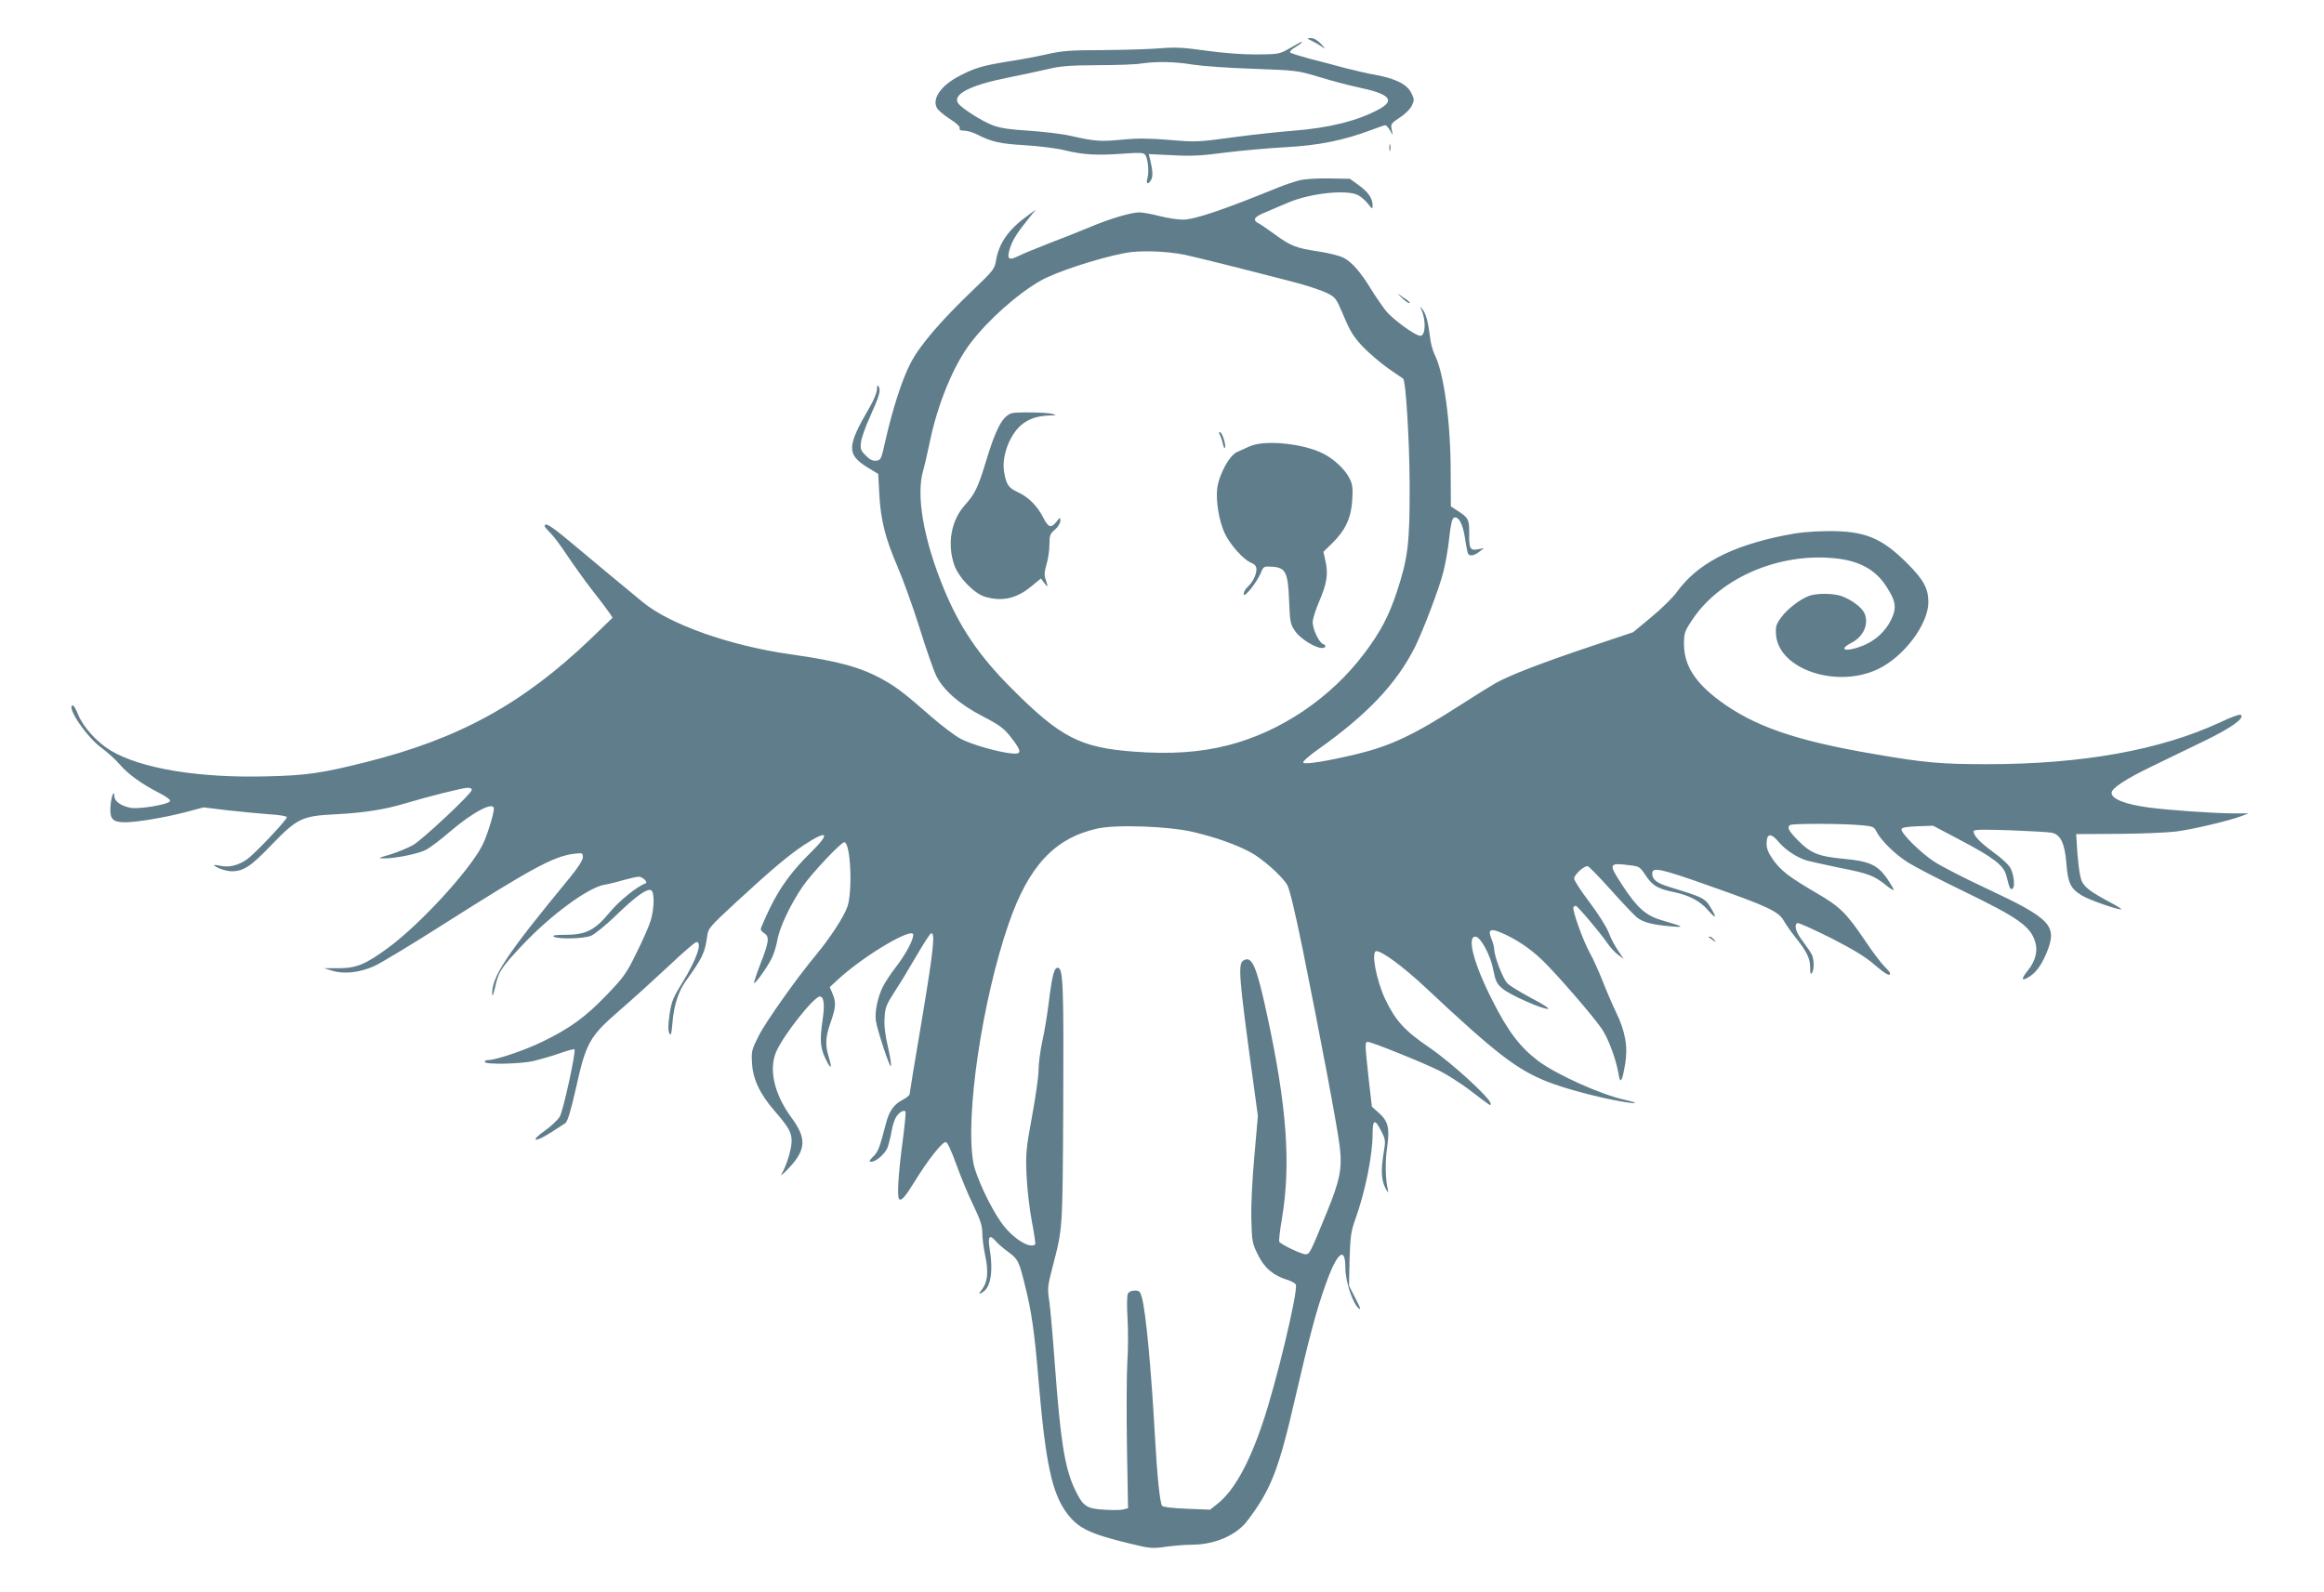 <?xml version="1.0" standalone="no"?>
<!DOCTYPE svg PUBLIC "-//W3C//DTD SVG 20010904//EN"
 "http://www.w3.org/TR/2001/REC-SVG-20010904/DTD/svg10.dtd">
<svg version="1.0" xmlns="http://www.w3.org/2000/svg"
 width="1280pt" height="877pt" viewBox="0 0 1280 877"
 preserveAspectRatio="xMidYMid meet">
<g transform="translate(0,877) scale(0.1,-0.1)"
fill="#607d8b" stroke="none">
<path d="M7225 8545 c17 -8 41 -22 55 -32 22 -15 22 -14 -4 15 -19 20 -39 32
-55 32 -26 -1 -26 -1 4 -15z"/>
<path d="M7105 8505 c-60 -34 -61 -34 -188 -35 -77 0 -185 8 -275 21 -120 17
-166 20 -252 13 -58 -5 -199 -9 -315 -10 -176 0 -225 -4 -305 -22 -52 -12
-151 -31 -220 -41 -140 -23 -184 -36 -271 -82 -97 -52 -146 -123 -119 -173 6
-13 39 -40 71 -61 38 -24 58 -43 55 -52 -4 -9 4 -13 25 -13 16 0 48 -9 71 -21
79 -40 124 -51 263 -59 80 -5 178 -17 228 -30 97 -23 171 -27 322 -16 80 6
103 5 112 -6 15 -19 23 -94 13 -129 -10 -34 4 -39 21 -8 10 19 8 51 -8 117
l-6 23 129 -6 c103 -6 162 -3 289 14 88 11 239 25 335 30 185 10 321 38 473
95 37 14 72 26 77 26 5 0 16 -12 25 -27 l16 -28 -6 32 c-6 29 -3 34 44 65 29
18 58 47 67 66 14 30 14 36 -3 70 -23 47 -84 78 -194 99 -46 8 -124 26 -174
39 -49 14 -135 36 -190 50 -55 15 -104 30 -109 35 -5 4 7 17 28 29 20 12 36
24 36 26 0 6 -2 5 -65 -31z m-535 -91 c52 -8 203 -19 335 -23 237 -9 242 -9
360 -45 66 -20 163 -46 215 -57 174 -36 207 -71 115 -121 -115 -63 -275 -103
-470 -118 -77 -6 -229 -22 -338 -37 -189 -26 -204 -26 -345 -14 -111 9 -175
10 -259 2 -122 -12 -151 -10 -288 21 -49 11 -153 23 -230 28 -101 6 -155 14
-195 29 -62 23 -178 97 -194 124 -29 47 67 97 264 137 80 16 183 38 230 49 70
17 120 21 275 22 105 0 213 4 240 9 83 12 185 11 285 -6z"/>
<path d="M7652 7955 c0 -16 2 -22 5 -12 2 9 2 23 0 30 -3 6 -5 -1 -5 -18z"/>
<path d="M7155 7776 c-27 -7 -75 -23 -105 -35 -309 -126 -470 -181 -535 -181
-29 0 -87 9 -130 20 -43 11 -92 20 -109 20 -47 0 -167 -36 -275 -82 -53 -22
-153 -62 -222 -88 -69 -27 -145 -58 -169 -70 -56 -29 -67 -17 -46 47 17 47 36
78 106 165 l35 43 -40 -29 c-112 -81 -164 -155 -180 -256 -7 -41 -18 -55 -123
-155 -179 -171 -296 -307 -347 -406 -47 -90 -100 -256 -139 -429 -22 -99 -24
-105 -50 -108 -19 -2 -35 5 -57 28 -28 27 -31 36 -27 73 3 24 24 85 48 137 53
118 62 148 50 169 -7 13 -9 9 -10 -14 0 -17 -18 -61 -41 -100 -125 -214 -127
-258 -11 -330 l59 -36 6 -112 c8 -144 33 -242 100 -398 30 -69 85 -221 122
-339 36 -117 78 -236 92 -264 39 -78 127 -156 255 -222 96 -50 117 -66 157
-117 59 -76 60 -93 6 -88 -73 6 -224 49 -284 81 -32 17 -105 72 -162 122 -145
127 -192 163 -264 203 -123 69 -247 103 -509 140 -333 47 -666 164 -816 288
-82 67 -290 240 -409 340 -96 80 -131 101 -131 79 0 -5 14 -21 31 -38 17 -16
59 -72 93 -124 35 -52 97 -139 139 -193 42 -53 84 -109 94 -124 l17 -26 -122
-118 c-374 -357 -723 -549 -1238 -678 -243 -61 -327 -73 -544 -78 -377 -10
-695 43 -862 143 -74 45 -150 129 -178 198 -12 31 -26 53 -32 50 -28 -17 81
-176 161 -234 32 -23 77 -64 100 -91 47 -55 124 -110 219 -158 35 -18 62 -37
59 -44 -6 -19 -175 -47 -220 -37 -52 11 -87 36 -87 63 -1 45 -20 -9 -22 -63
-3 -63 14 -80 81 -80 65 0 219 26 334 56 l98 26 132 -16 c73 -8 176 -18 230
-22 53 -3 97 -10 97 -16 0 -15 -178 -204 -221 -233 -47 -33 -98 -45 -144 -35
-19 4 -35 6 -35 4 0 -11 64 -34 95 -34 66 0 106 26 220 145 143 148 169 160
354 169 154 8 272 26 386 61 128 38 314 85 341 85 16 0 24 -5 22 -13 -5 -24
-271 -272 -322 -302 -28 -16 -84 -39 -125 -52 -69 -20 -72 -22 -36 -22 64 0
188 25 231 47 21 11 81 56 132 100 127 109 242 169 242 127 0 -30 -38 -152
-63 -201 -70 -139 -341 -434 -517 -564 -126 -93 -177 -114 -275 -114 l-80 0
45 -14 c66 -20 152 -10 232 26 37 17 211 122 385 233 479 304 600 370 711 385
51 6 52 6 52 -19 0 -16 -25 -55 -73 -114 -350 -425 -430 -545 -426 -642 1 -14
7 2 15 36 19 89 32 109 148 233 158 168 365 321 456 336 19 3 65 14 102 25 36
10 75 19 86 19 22 0 53 -31 37 -37 -43 -14 -145 -96 -196 -158 -81 -99 -132
-125 -243 -125 -56 0 -76 -3 -66 -10 23 -15 166 -12 206 5 19 8 81 58 137 112
109 106 169 148 192 139 20 -7 20 -96 -1 -167 -9 -30 -44 -110 -78 -178 -56
-114 -70 -134 -165 -233 -116 -121 -204 -185 -356 -258 -94 -46 -254 -100
-296 -100 -11 0 -19 -4 -19 -10 0 -16 196 -12 270 5 36 9 100 27 142 42 42 15
79 25 82 22 10 -10 -62 -339 -81 -371 -11 -18 -48 -53 -83 -78 -83 -58 -57
-67 31 -11 35 22 72 46 82 53 13 9 29 61 58 188 57 257 75 289 242 434 73 63
194 173 271 245 76 72 144 131 152 131 34 0 0 -96 -75 -219 -54 -87 -63 -108
-73 -179 -8 -56 -9 -87 -2 -103 9 -19 12 -9 18 59 7 90 33 171 71 224 96 134
107 158 120 250 6 45 12 51 163 191 192 177 287 257 372 313 130 85 146 66 36
-42 -104 -102 -170 -192 -227 -310 -27 -56 -49 -107 -49 -113 0 -6 9 -16 20
-23 29 -18 25 -49 -21 -166 -22 -57 -38 -106 -36 -108 6 -6 71 84 97 136 12
23 25 67 31 98 11 70 72 199 141 300 49 71 210 242 228 242 35 0 47 -270 17
-356 -19 -55 -95 -171 -171 -263 -105 -125 -278 -370 -317 -447 -39 -77 -41
-86 -37 -151 4 -87 44 -171 124 -263 78 -90 94 -118 94 -166 0 -44 -27 -134
-55 -181 -10 -15 8 -2 39 31 96 102 100 164 15 279 -96 131 -127 269 -82 367
42 93 207 300 238 300 23 0 28 -44 16 -126 -16 -111 -14 -153 14 -213 31 -65
40 -63 20 4 -21 68 -19 111 10 193 29 83 31 109 10 159 l-15 35 51 47 c143
130 409 287 409 241 0 -29 -40 -104 -90 -170 -32 -41 -66 -93 -77 -115 -29
-58 -46 -140 -39 -188 9 -57 78 -265 83 -250 3 7 -5 55 -17 108 -15 64 -21
115 -18 158 3 57 10 73 55 143 29 44 83 133 121 199 38 65 74 121 80 123 24 8
14 -88 -49 -467 -38 -223 -69 -412 -69 -418 0 -7 -18 -22 -40 -33 -46 -24 -73
-61 -90 -128 -35 -134 -43 -157 -70 -183 -24 -25 -26 -29 -10 -29 25 0 75 44
88 77 6 16 16 55 22 87 5 33 17 70 26 83 16 25 41 40 51 30 3 -4 -4 -80 -16
-169 -23 -171 -31 -301 -19 -314 12 -12 34 13 84 94 73 120 155 223 173 220
10 -2 30 -45 58 -123 24 -66 65 -166 93 -223 39 -81 50 -114 50 -152 0 -26 7
-83 16 -126 19 -90 14 -145 -16 -186 -22 -29 -22 -30 -1 -19 48 26 63 118 41
246 -10 62 1 76 32 40 12 -15 45 -43 71 -62 54 -40 59 -49 92 -183 36 -141 53
-259 75 -525 39 -460 74 -622 158 -734 63 -82 126 -112 350 -166 107 -26 119
-27 195 -16 45 6 109 11 142 11 123 0 242 51 302 128 133 174 175 281 267 682
77 333 117 484 166 620 63 180 110 220 110 95 0 -73 39 -192 72 -222 16 -13
12 0 -16 53 l-36 71 3 144 c4 125 8 154 30 217 56 154 97 356 97 477 0 80 13
83 49 11 22 -44 23 -51 12 -116 -16 -98 -13 -149 9 -195 13 -24 18 -30 15 -15
-15 63 -17 158 -5 239 15 107 6 145 -48 192 l-36 32 -18 156 c-21 195 -21 201
-4 201 21 0 309 -116 396 -160 42 -21 113 -67 159 -101 130 -99 121 -93 121
-79 0 29 -217 227 -339 310 -135 92 -184 146 -241 264 -50 106 -80 266 -49
266 32 0 149 -87 269 -199 390 -366 504 -453 672 -520 90 -36 265 -83 391
-106 100 -19 128 -15 40 5 -135 29 -381 140 -482 216 -99 75 -167 164 -253
336 -101 199 -140 348 -92 348 28 0 84 -103 98 -181 13 -64 19 -78 51 -105 38
-34 226 -117 252 -112 8 2 -34 29 -94 60 -60 32 -119 68 -131 81 -25 26 -71
147 -72 185 0 12 -7 39 -15 59 -22 52 -7 61 57 33 77 -33 154 -84 221 -148 79
-76 283 -311 330 -381 37 -56 78 -167 92 -250 9 -57 20 -39 36 58 16 95 1 179
-51 286 -21 44 -55 123 -75 175 -21 52 -52 122 -71 155 -36 65 -96 234 -88
247 3 4 9 8 13 8 9 0 136 -150 174 -206 15 -22 41 -51 59 -64 l31 -23 -31 46
c-17 24 -41 69 -52 100 -12 30 -57 103 -105 166 -47 62 -85 120 -85 131 0 21
56 72 75 68 7 -2 63 -59 125 -128 61 -69 126 -137 143 -152 34 -29 87 -43 197
-52 71 -6 64 -1 -57 34 -87 25 -137 69 -218 194 -78 119 -76 124 43 109 50 -6
55 -9 84 -53 39 -59 66 -76 159 -95 84 -18 143 -49 187 -100 41 -46 49 -45 21
3 -38 65 -40 66 -239 127 -65 20 -90 40 -90 72 0 38 41 30 317 -68 319 -112
380 -141 408 -192 12 -21 42 -64 67 -95 60 -76 78 -112 78 -164 0 -31 3 -39
10 -28 13 21 12 77 -2 103 -6 12 -29 45 -50 73 -37 49 -48 87 -29 99 6 3 87
-34 182 -81 123 -63 192 -104 240 -146 64 -55 89 -69 89 -50 0 5 -14 21 -31
38 -17 16 -67 82 -111 148 -100 148 -137 183 -263 256 -150 88 -192 120 -236
179 -29 41 -39 64 -39 93 0 58 24 61 67 9 37 -44 100 -85 155 -102 18 -5 100
-23 181 -40 159 -31 189 -43 255 -96 23 -19 42 -30 42 -25 0 5 -17 33 -37 63
-52 74 -97 95 -242 108 -136 13 -180 31 -251 104 -50 51 -59 70 -40 82 14 9
294 8 388 -1 68 -6 74 -8 88 -37 26 -49 102 -124 172 -168 36 -23 169 -92 297
-154 316 -153 381 -199 406 -290 13 -46 -2 -102 -41 -150 -36 -45 -38 -60 -7
-44 45 23 77 64 108 137 63 153 30 189 -340 362 -116 54 -241 119 -278 143
-75 49 -187 160 -180 180 2 8 32 13 89 15 l85 3 142 -75 c189 -99 247 -143
261 -199 19 -73 21 -78 33 -74 16 6 11 70 -8 111 -10 20 -47 56 -96 91 -77 57
-109 91 -109 116 0 9 50 10 198 5 108 -4 212 -10 229 -13 51 -8 75 -57 84
-168 8 -108 23 -140 83 -177 38 -24 191 -78 219 -78 7 0 -21 18 -61 39 -105
56 -140 82 -156 116 -12 26 -24 119 -29 230 l-2 30 230 1 c127 1 271 7 320 13
92 12 288 58 360 85 l40 15 -90 0 c-112 1 -354 18 -457 32 -131 17 -208 47
-208 81 0 25 77 76 220 145 85 41 218 106 295 143 142 69 217 122 198 141 -6
6 -46 -8 -114 -40 -329 -153 -759 -231 -1285 -231 -254 0 -345 8 -622 56 -431
73 -661 153 -850 293 -137 102 -196 195 -197 311 0 61 3 71 42 130 146 225
453 366 757 347 153 -9 251 -58 315 -157 54 -83 59 -119 26 -186 -32 -65 -90
-117 -162 -144 -90 -34 -131 -20 -55 19 65 33 96 103 72 160 -13 33 -70 76
-127 97 -46 16 -137 17 -180 1 -50 -19 -119 -72 -153 -119 -28 -38 -31 -49
-28 -96 16 -191 337 -297 564 -187 142 69 275 247 275 368 0 74 -26 123 -116
213 -142 142 -235 180 -440 178 -92 -1 -162 -8 -240 -24 -295 -60 -477 -157
-589 -311 -21 -30 -84 -92 -140 -138 l-101 -84 -230 -77 c-269 -90 -448 -159
-525 -202 -30 -17 -116 -70 -190 -118 -261 -168 -386 -228 -580 -275 -154 -37
-281 -58 -292 -47 -5 5 28 36 85 76 267 189 429 360 530 561 44 88 135 327
156 412 12 46 27 130 33 189 8 76 16 108 26 112 26 9 49 -34 61 -114 6 -42 14
-80 17 -85 9 -15 34 -10 61 11 l26 20 -33 -6 c-42 -9 -50 4 -48 88 1 75 -5 87
-64 124 l-37 24 -1 187 c0 277 -37 549 -89 651 -10 20 -22 64 -25 97 -10 80
-22 127 -41 150 -16 20 -16 20 -7 0 27 -58 24 -145 -5 -145 -28 0 -154 92
-191 139 -20 26 -56 78 -80 117 -57 94 -106 150 -152 174 -22 11 -84 27 -140
35 -122 18 -153 31 -239 94 -36 26 -76 54 -88 60 -37 19 -27 36 40 63 34 15
90 38 125 53 121 51 320 72 382 40 15 -8 40 -29 54 -47 23 -30 26 -31 26 -11
0 39 -22 73 -74 111 l-51 37 -115 2 c-69 1 -135 -3 -165 -11z m-628 -410 c65
-14 318 -77 599 -150 73 -19 154 -46 182 -60 48 -24 51 -28 93 -127 35 -84 54
-115 106 -170 35 -36 98 -90 141 -120 42 -29 79 -54 80 -55 15 -11 35 -340 36
-584 1 -322 -9 -404 -70 -589 -44 -134 -91 -223 -180 -341 -185 -246 -461
-432 -751 -506 -156 -39 -313 -50 -516 -35 -298 22 -406 78 -677 350 -179 179
-286 338 -373 551 -110 267 -152 510 -113 646 8 27 24 96 36 154 43 212 132
429 227 552 97 127 257 269 383 341 83 48 315 124 465 153 82 16 230 11 332
-10z m43 -3179 c126 -30 234 -68 315 -111 65 -34 173 -129 204 -180 13 -20 43
-146 86 -356 99 -491 192 -984 204 -1087 14 -119 2 -184 -72 -364 -92 -225
-94 -229 -117 -229 -22 0 -135 54 -144 69 -3 5 3 61 14 124 51 302 28 621 -81
1124 -57 267 -83 328 -128 303 -34 -18 -30 -75 53 -681 l24 -177 -19 -218
c-12 -132 -19 -271 -17 -350 3 -124 5 -134 37 -198 36 -73 85 -114 165 -138
21 -7 40 -18 43 -25 14 -35 -110 -551 -183 -764 -77 -228 -160 -375 -250 -445
l-39 -31 -127 5 c-78 3 -131 9 -137 16 -13 15 -28 168 -41 401 -20 360 -49
668 -71 748 -9 32 -14 37 -39 37 -18 0 -33 -7 -38 -17 -5 -10 -6 -69 -2 -133
4 -63 4 -173 -1 -245 -4 -71 -5 -282 -2 -467 l6 -337 -27 -7 c-16 -4 -64 -4
-108 -1 -95 6 -114 20 -158 112 -56 119 -79 266 -110 686 -11 152 -25 310 -31
352 -11 71 -9 82 20 194 54 208 53 192 57 858 3 677 0 778 -28 783 -21 4 -32
-33 -52 -193 -8 -66 -24 -163 -36 -215 -11 -52 -20 -122 -20 -156 0 -33 -16
-148 -36 -255 -33 -179 -35 -204 -30 -324 3 -71 16 -185 29 -253 13 -67 21
-124 19 -127 -29 -28 -126 34 -186 118 -62 86 -142 258 -155 331 -46 255 48
893 194 1316 110 319 253 472 487 525 103 24 394 13 528 -18z"/>
<path d="M5570 6493 c-50 -19 -85 -85 -138 -260 -46 -151 -61 -182 -118 -246
-75 -84 -98 -211 -59 -327 23 -70 110 -160 171 -178 93 -27 171 -10 251 55
l56 46 18 -24 c21 -28 23 -24 8 19 -8 23 -7 42 5 83 9 29 16 78 16 109 0 49 3
59 30 82 17 14 30 36 30 48 0 22 -1 22 -21 -4 -30 -38 -45 -33 -74 24 -32 63
-80 111 -138 138 -52 24 -64 41 -76 108 -16 84 26 203 93 262 40 34 89 51 156
53 41 1 42 2 15 9 -35 9 -203 11 -225 3z"/>
<path d="M6719 6374 c5 -11 13 -32 16 -48 3 -15 8 -26 11 -24 9 9 -12 82 -25
86 -9 3 -10 0 -2 -14z"/>
<path d="M6885 6312 c-22 -10 -54 -24 -71 -32 -43 -18 -101 -126 -110 -202 -8
-69 10 -177 41 -245 28 -61 103 -146 145 -163 22 -9 30 -19 30 -37 0 -30 -21
-72 -49 -97 -12 -11 -21 -28 -21 -39 0 -26 71 62 94 116 15 37 17 38 62 35 75
-5 88 -30 94 -187 5 -120 7 -130 34 -169 28 -41 110 -92 148 -92 22 0 24 16 3
23 -21 9 -55 81 -55 119 0 18 16 69 35 113 43 99 51 152 36 221 l-12 54 49 48
c73 72 104 139 110 238 4 67 1 87 -16 120 -24 48 -85 105 -142 134 -111 57
-321 78 -405 42z"/>
<path d="M7717 7133 c18 -18 38 -33 45 -33 7 0 1 7 -12 17 -14 9 -34 23 -46
32 -11 9 -5 1 13 -16z"/>
<path d="M9411 3607 c2 -1 13 -9 24 -17 19 -14 19 -14 6 3 -7 9 -18 17 -24 17
-6 0 -8 -1 -6 -3z"/>
</g>
</svg>
